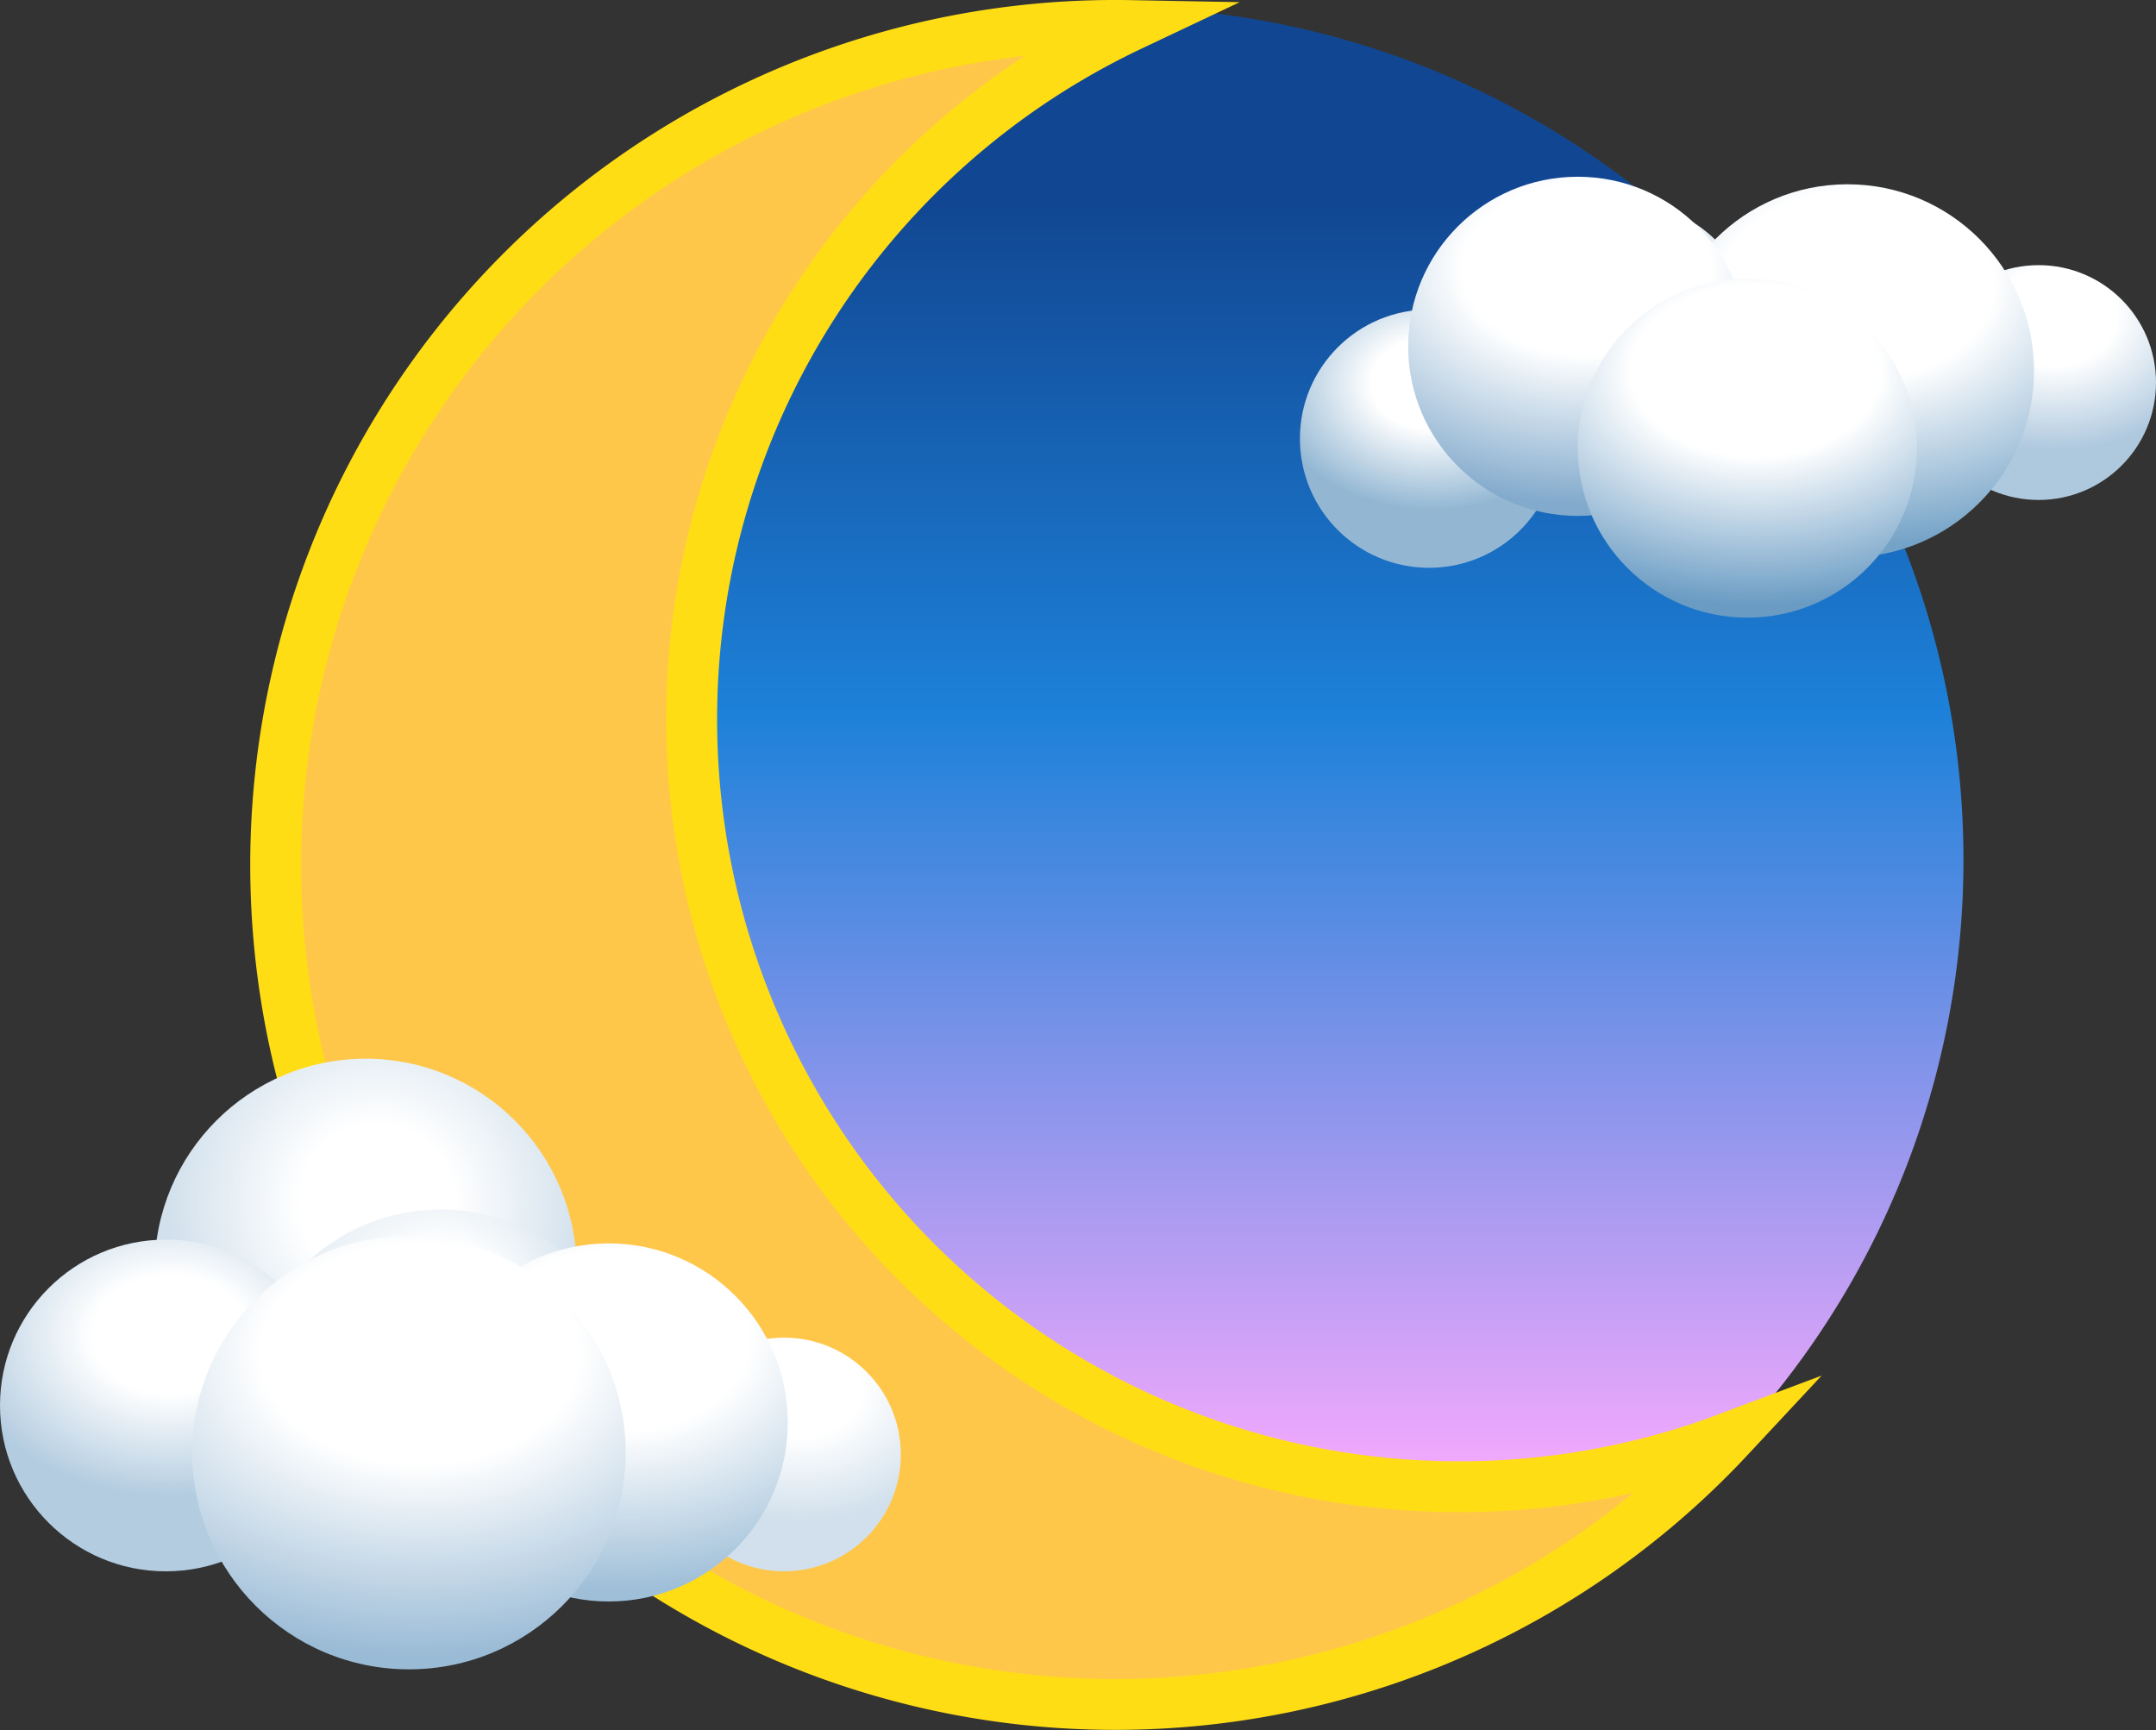 <svg xmlns="http://www.w3.org/2000/svg" xmlns:xlink="http://www.w3.org/1999/xlink" width="63.556" height="51.002" viewBox="0 0 63.556 51.002">
  <rect x="0" y="0" width="63.556" height="51.002" fill="#333333" stroke="none"/>
  <defs>
    <linearGradient id="7ae66924-4bd8-468c-8b13-67b93b2df3bc" x1="37.195" y1="47.868" x2="37.195" y2="0.403" gradientUnits="userSpaceOnUse">
      <stop offset="0.07" stop-color="#ffabff"/>
      <stop offset="0.565" stop-color="#1d81d9"/>
      <stop offset="0.882" stop-color="#114792"/>
    </linearGradient>
    <radialGradient id="98b137f1-591c-4560-8bc1-dc85e3b590a5" cx="11.111" cy="35.431" r="6.222" gradientUnits="userSpaceOnUse">
      <stop offset="0.366" stop-color="#fff"/>
      <stop offset="1" stop-color="#d1e0ec"/>
    </radialGradient>
    <radialGradient id="b0bbecc2-6e27-457d-901d-37ea65d02e77" cx="12.933" cy="38.831" r="5.778" gradientUnits="userSpaceOnUse">
      <stop offset="0.366" stop-color="#fff"/>
      <stop offset="0.871" stop-color="#d1e0ec" stop-opacity="0.6"/>
      <stop offset="1" stop-color="#f9ffff" stop-opacity="0"/>
    </radialGradient>
    <radialGradient id="23a28f49-0b2a-4bfc-8835-a00f9896c26b" cx="5.027" cy="39.326" r="6.323" gradientTransform="translate(0 9.653) scale(1 0.755)" gradientUnits="userSpaceOnUse">
      <stop offset="0.366" stop-color="#fff"/>
      <stop offset="1" stop-color="#b3cce0"/>
    </radialGradient>
    <radialGradient id="1ba4e2a9-2325-4344-8484-e9736c43f92d" cx="23.535" cy="40.96" r="5.076" gradientTransform="translate(0 9.363) scale(1 0.771)" xlink:href="#98b137f1-591c-4560-8bc1-dc85e3b590a5"/>
    <radialGradient id="ed7b1e34-a59b-4ec7-bc9e-acbd9d9e86a3" cx="18.205" cy="39.516" r="10.553" gradientTransform="translate(0 12.105) scale(1 0.694)" gradientUnits="userSpaceOnUse">
      <stop offset="0.366" stop-color="#fff"/>
      <stop offset="1" stop-color="#9fbfd8"/>
    </radialGradient>
    <radialGradient id="f809e95f-0f74-41b3-90de-2c5431a01b5f" cx="12.371" cy="39.897" r="12.775" gradientTransform="translate(0 12.221) scale(1 0.694)" gradientUnits="userSpaceOnUse">
      <stop offset="0.366" stop-color="#fff"/>
      <stop offset="1" stop-color="#9abbd6"/>
    </radialGradient>
    <radialGradient id="2469a9d6-94f5-4558-8261-ad53d628082f" cx="47.113" cy="7.698" r="5.36" gradientUnits="userSpaceOnUse">
      <stop offset="0.366" stop-color="#fff"/>
      <stop offset="1" stop-color="#c2d6e6"/>
    </radialGradient>
    <radialGradient id="4665597c-f347-4e05-872b-8fda14eb8d0d" cx="50.391" cy="9.906" r="4.499" xlink:href="#b0bbecc2-6e27-457d-901d-37ea65d02e77"/>
    <radialGradient id="33b76459-4730-43e4-8935-a8098d533988" cx="42.235" cy="11.292" r="4.924" gradientTransform="translate(0 2.772) scale(1 0.755)" gradientUnits="userSpaceOnUse">
      <stop offset="0.366" stop-color="#fff"/>
      <stop offset="1" stop-color="#93b7d3"/>
    </radialGradient>
    <radialGradient id="41097290-bcfd-4103-8c23-52e070e92a7d" cx="60.521" cy="9.352" r="5.1" gradientTransform="translate(0 2.138) scale(1 0.771)" gradientUnits="userSpaceOnUse">
      <stop offset="0.366" stop-color="#fff"/>
      <stop offset="1" stop-color="#aec8de"/>
    </radialGradient>
    <radialGradient id="28a915b7-b218-4eea-bb6f-ff1d286e83e0" cx="54.733" cy="8.415" r="10.995" gradientTransform="translate(0 2.578) scale(1 0.694)" gradientUnits="userSpaceOnUse">
      <stop offset="0.366" stop-color="#fff"/>
      <stop offset="1" stop-color="#75a3c7"/>
    </radialGradient>
    <radialGradient id="6430f4e1-43fa-443b-b7c4-84088b1ce4b7" cx="46.758" cy="7.923" r="9.996" gradientTransform="translate(0 2.427) scale(1 0.694)" gradientUnits="userSpaceOnUse">
      <stop offset="0.366" stop-color="#fff"/>
      <stop offset="1" stop-color="#82aacc"/>
    </radialGradient>
    <radialGradient id="dc174d2e-f662-49f7-8be3-beff6a9aec84" cx="51.758" cy="10.923" r="9.996" gradientTransform="translate(0 3.346) scale(1 0.694)" gradientUnits="userSpaceOnUse">
      <stop offset="0.366" stop-color="#fff"/>
      <stop offset="1" stop-color="#699bc3"/>
    </radialGradient>
  </defs>
  <title>night</title>
  <g id="6706179a-68bc-40ca-8539-c7834daab981" data-name="Слой 2">
    <g id="aad9c423-6ef7-48a2-8228-c20e8b7b7abf" data-name="Layer 1">
      <g>
        <g id="da33c68f-6ec2-4c41-aba1-e2607343428a" data-name="&lt;Группа&gt;">
          <path id="a25264da-f741-4886-b71f-77118b2bdc95" data-name="&lt;Контур&gt;" d="M57.88,25.327a25.031,25.031,0,0,1-6.849,17.238c-4.58,4.852-11.563.985-18.761.985-13.872,0-15.76-4.843-15.76-18.715S31.613.21,32.762.21A25.117,25.117,0,0,1,57.88,25.327Z" fill="url(#7ae66924-4bd8-468c-8b13-67b93b2df3bc)"/>
          <path id="7c9963c9-8878-4932-9c8a-3109aa8fc474" data-name="&lt;Контур&gt;" d="M50.107,42.686A22.624,22.624,0,0,1,33.334.754,24.747,24.747,0,1,0,50.97,42.377C50.685,42.484,50.4,42.59,50.107,42.686Z" fill="#ffc74a" stroke="#ffdd15" stroke-miterlimit="10" stroke-width="1.5"/>
        </g>
        <g id="9a1702d6-2f24-4acf-ba59-1a64caf1016b" data-name="&lt;Группа&gt;">
          <circle id="a1fed7f0-6e87-493c-9270-4cb96a3829a3" data-name="&lt;Контур&gt;" cx="10.778" cy="37.431" r="6.222" fill="url(#98b137f1-591c-4560-8bc1-dc85e3b590a5)"/>
          <circle id="42f0256c-3187-414c-86b9-71c6c83dca6c" data-name="&lt;Контур&gt;" cx="13" cy="41.431" r="5.778" fill="url(#b0bbecc2-6e27-457d-901d-37ea65d02e77)"/>
          <circle id="108b8ff6-062a-4f6c-9d83-30cb3028339d" data-name="&lt;Контур&gt;" cx="4.889" cy="41.431" r="4.889" fill="url(#23a28f49-0b2a-4bfc-8835-a00f9896c26b)"/>
          <circle id="545da767-54a1-4134-ada3-74a772cffc38" data-name="&lt;Контур&gt;" cx="23.111" cy="42.875" r="3.444" fill="url(#1ba4e2a9-2325-4344-8484-e9736c43f92d)"/>
          <circle id="6ecf4142-8992-4542-9dc4-06abb7de80b6" data-name="&lt;Контур&gt;" cx="17.944" cy="41.931" r="5.278" fill="url(#ed7b1e34-a59b-4ec7-bc9e-acbd9d9e86a3)"/>
          <circle id="cb44d027-dbdc-4773-a74a-9665247392fd" data-name="&lt;Контур&gt;" cx="12.056" cy="42.82" r="6.389" fill="url(#f809e95f-0f74-41b3-90de-2c5431a01b5f)"/>
        </g>
        <g id="b1c861ba-bf70-440a-8953-7cb65e93fa70" data-name="&lt;Группа&gt;">
          <circle id="5d9ae6ab-d4a8-4a3a-bcd3-b1585aafd2c8" data-name="&lt;Контур&gt;" cx="47.876" cy="9.816" r="3.845" fill="url(#2469a9d6-94f5-4558-8261-ad53d628082f)"/>
          <circle id="b4a7efbc-f319-43e9-a444-4c40dbc04154" data-name="&lt;Контур&gt;" cx="50.443" cy="11.931" r="4.499" fill="url(#4665597c-f347-4e05-872b-8fda14eb8d0d)"/>
          <circle id="ac3e2587-933f-4176-835a-54c8c99a8e04" data-name="&lt;Контур&gt;" cx="42.127" cy="12.931" r="3.807" fill="url(#33b76459-4730-43e4-8935-a8098d533988)"/>
          <circle id="94233074-1b6f-4733-8be0-c04b326dd2e1" data-name="&lt;Контур&gt;" cx="60.095" cy="11.277" r="3.461" fill="url(#41097290-bcfd-4103-8c23-52e070e92a7d)"/>
          <circle id="ffa3b4e7-02ef-469d-a22f-2901ab777968" data-name="&lt;Контур&gt;" cx="54.461" cy="10.931" r="5.499" fill="url(#28a915b7-b218-4eea-bb6f-ff1d286e83e0)"/>
          <circle id="354eb629-40e7-4662-8701-736265e8ab76" data-name="&lt;Контур&gt;" cx="46.51" cy="10.209" r="4.999" fill="url(#6430f4e1-43fa-443b-b7c4-84088b1ce4b7)"/>
          <circle id="573ee17c-7b23-4a90-9a5b-8a06ca5f4123" data-name="&lt;Контур&gt;" cx="51.51" cy="13.209" r="4.999" fill="url(#dc174d2e-f662-49f7-8be3-beff6a9aec84)"/>
        </g>
      </g>
    </g>
  </g>
</svg>
